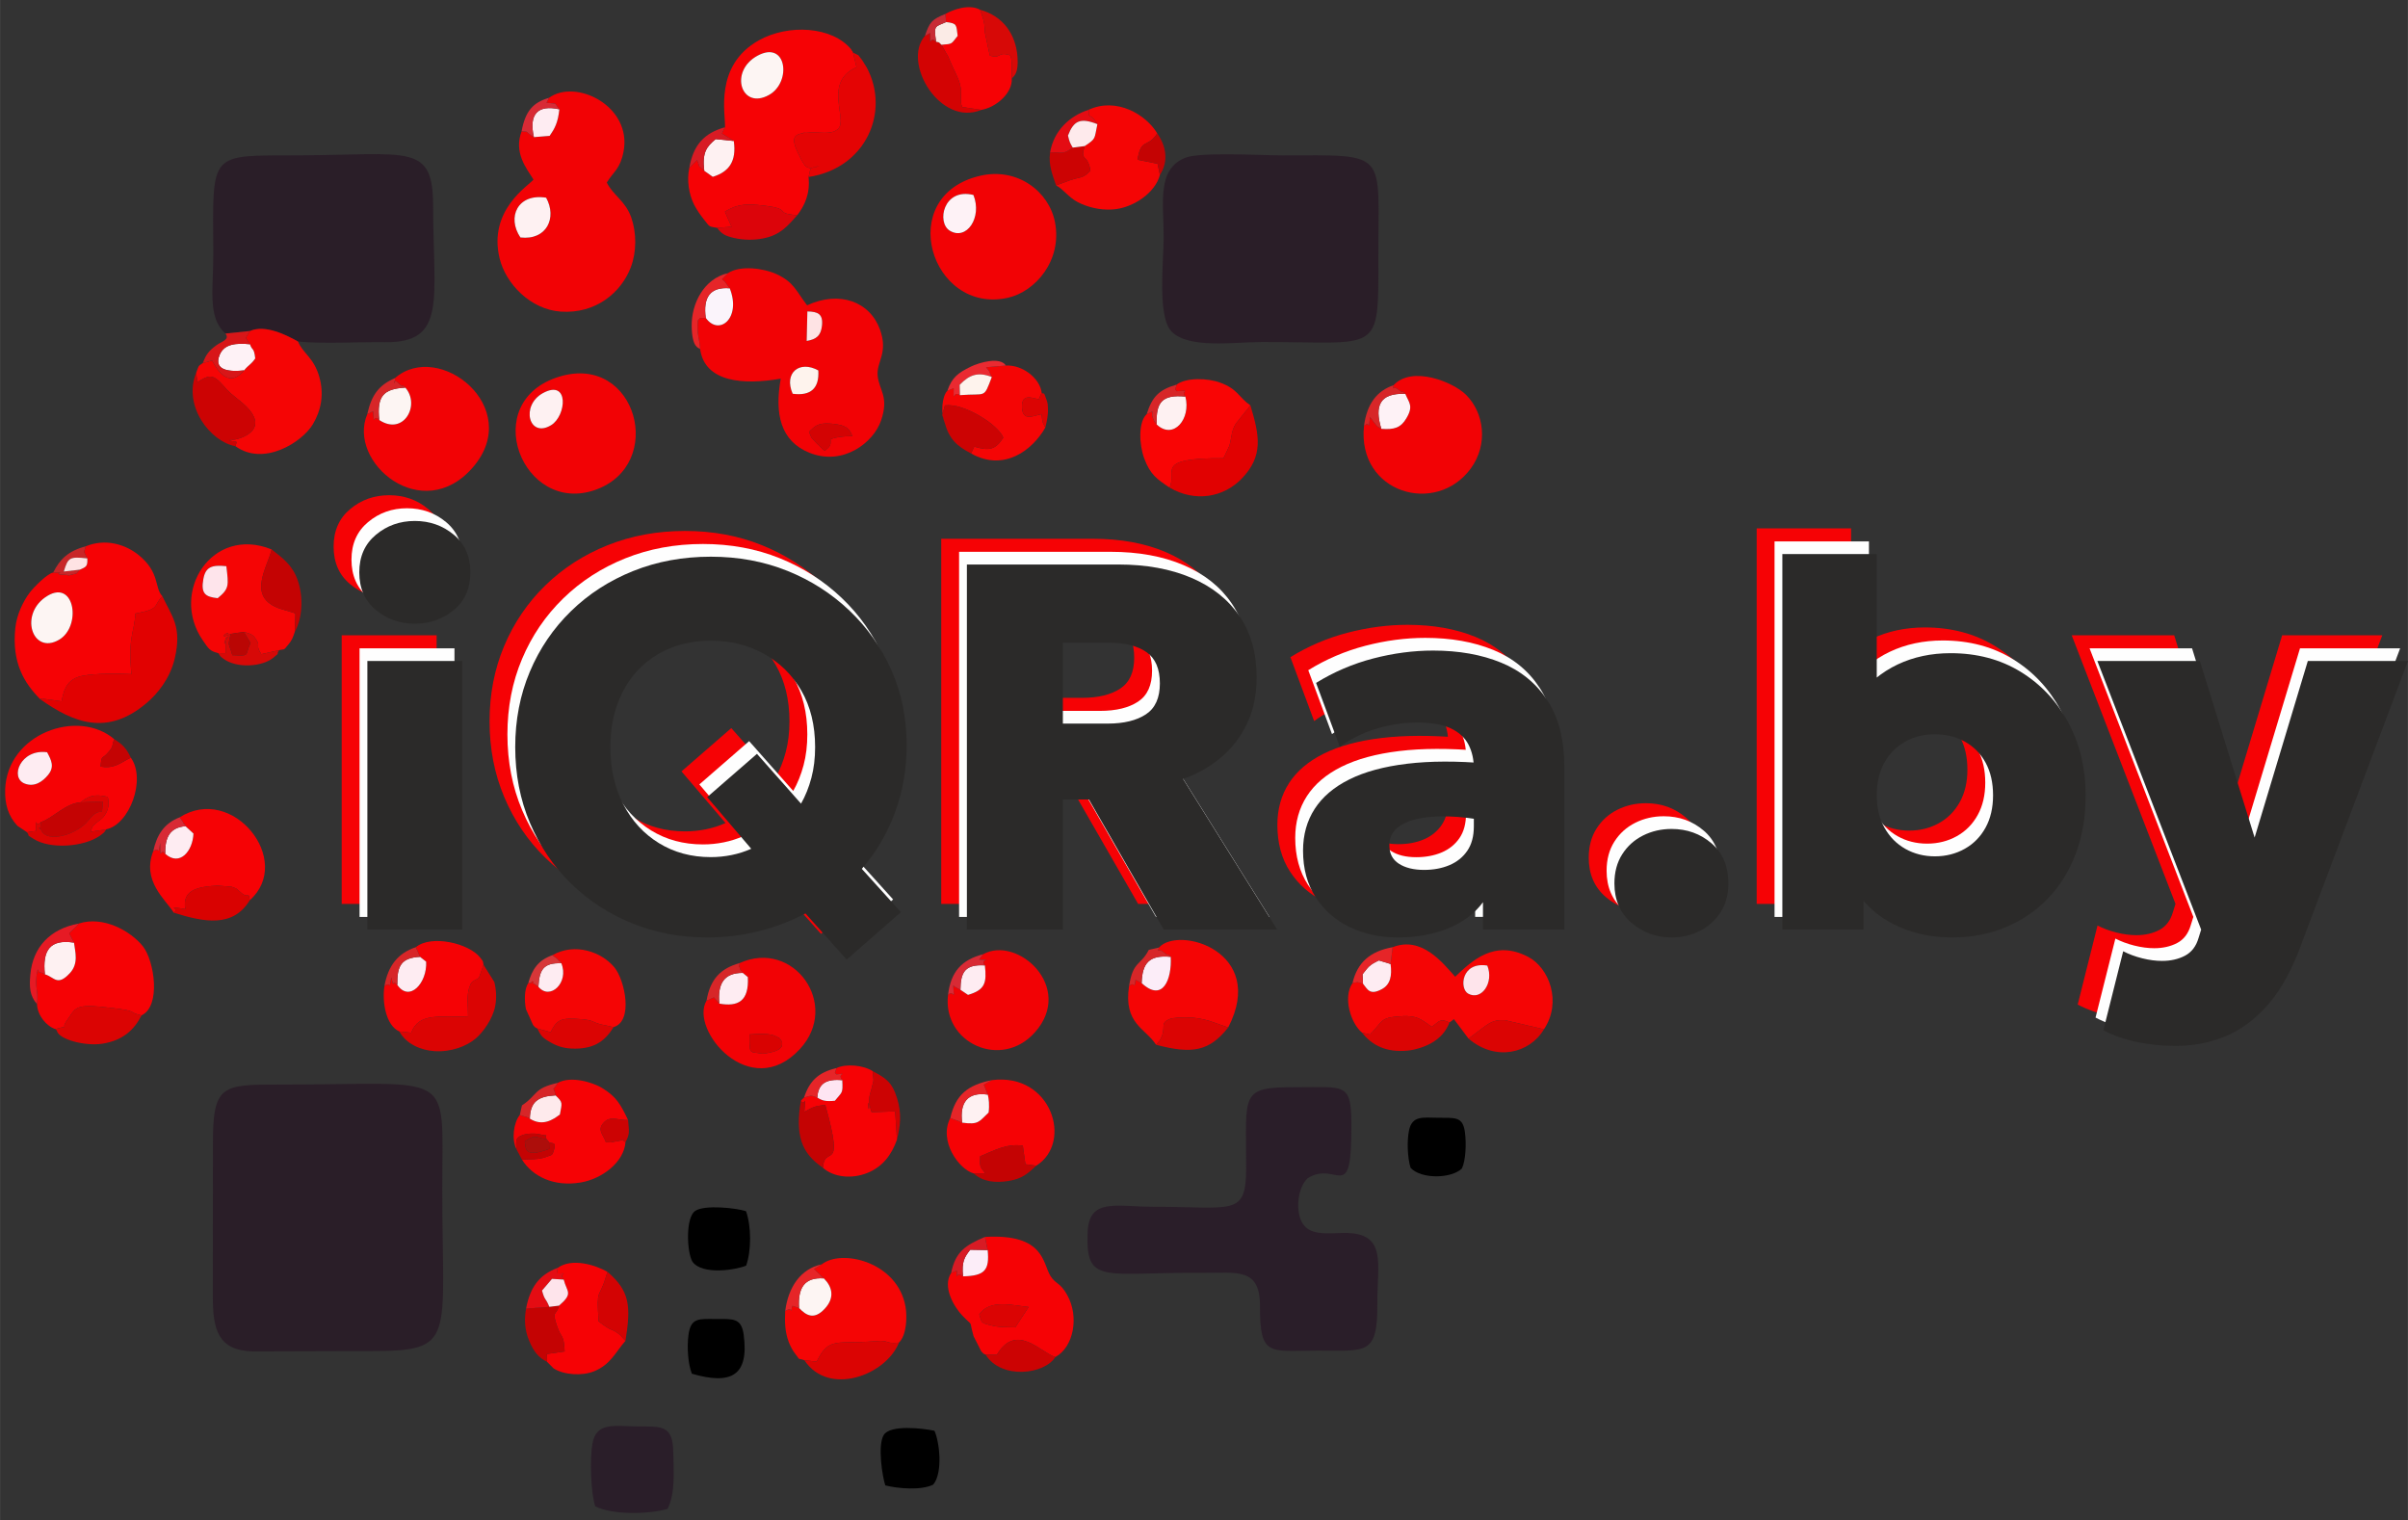 <?xml version="1.0" encoding="UTF-8"?>
<!DOCTYPE svg PUBLIC "-//W3C//DTD SVG 1.0//EN" "http://www.w3.org/TR/2001/REC-SVG-20010904/DTD/svg10.dtd">
<!-- Creator: CorelDRAW 2020 (64-Bit) -->
<svg xmlns="http://www.w3.org/2000/svg" xml:space="preserve" width="30.311mm" height="19.134mm" version="1.0" style="shape-rendering:geometricPrecision; text-rendering:geometricPrecision; image-rendering:optimizeQuality; fill-rule:evenodd; clip-rule:evenodd"
viewBox="0 0 3031060 1913440"
 xmlns:xlink="http://www.w3.org/1999/xlink"
 xmlns:xodm="http://www.corel.com/coreldraw/odm/2003">
 <rect x="0" y="0" width="3031060" height="1913440" fill="#333333" stroke="none"/>
 <defs>
  <style type="text/css">
   <![CDATA[
    .fil8 {fill:black}
    .fil0 {fill:#2A1E28}
    .fil1 {fill:#2A1E29}
    .fil39 {fill:#AD0E0B}
    .fil34 {fill:#BA0604}
    .fil14 {fill:#C40303}
    .fil37 {fill:#C82628}
    .fil40 {fill:#C82B34}
    .fil10 {fill:#CC0303}
    .fil11 {fill:#D30303}
    .fil17 {fill:#D70907}
    .fil31 {fill:#D72628}
    .fil38 {fill:#D73638}
    .fil24 {fill:#D81618}
    .fil30 {fill:#D81B24}
    .fil35 {fill:#D82A35}
    .fil13 {fill:#D90201}
    .fil9 {fill:#DB0403}
    .fil12 {fill:#DC040A}
    .fil5 {fill:#E10101}
    .fil7 {fill:#E40404}
    .fil28 {fill:#E40C13}
    .fil21 {fill:#E61A24}
    .fil23 {fill:#E62528}
    .fil29 {fill:#EA2A31}
    .fil2 {fill:#F20205}
    .fil4 {fill:#F50505}
    .fil3 {fill:#F60205}
    .fil6 {fill:#F90505}
    .fil33 {fill:#FBEBE6}
    .fil20 {fill:#FBF4FB}
    .fil22 {fill:#FCEDF8}
    .fil15 {fill:#FDF5F3}
    .fil36 {fill:#FEE3E4}
    .fil25 {fill:#FEE4EB}
    .fil32 {fill:#FEE5F2}
    .fil26 {fill:#FEEAEC}
    .fil19 {fill:#FEECF2}
    .fil16 {fill:#FEF1F2}
    .fil18 {fill:#FEF2F6}
    .fil27 {fill:#FEF3ED}
    .fil42 {fill:#FEFEFE;fill-rule:nonzero}
    .fil43 {fill:#2B2A29;fill-rule:nonzero}
    .fil41 {fill:#F60205;fill-rule:nonzero}
   ]]>
  </style>
 </defs>
 <g id="Слой_x0020_1">
  <path class="fil0" d="M267960 1440480l-130 191940c130,40920 6370,67490 50250,68630l147840 -460c109350,90 90640,-12950 90740,-204740 70,-152420 17590,-130420 -205170,-130660 -72610,-150 -83690,560 -83530,75290z"/>
  <path class="fil0" d="M283740 419850l30820 -3210c19530,-8670 46620,5530 60580,13280 32660,3110 75130,340 109270,790 78320,1030 60960,-53160 60740,-171470 -150,-79130 -29420,-64450 -167820,-63700 -115090,620 -109640,-7030 -108880,122790 270,45090 -7760,81240 15290,101520z"/>
  <path class="fil0" d="M1491570 198720c-36070,14800 -26570,58060 -26830,101150 -180,29820 -8020,98710 9820,117270 21350,22210 78370,13440 113510,13370 148850,-300 147240,17210 146940,-104800 -340,-137310 14720,-130340 -121100,-130130 -26690,40 -103260,-4680 -122340,3140z"/>
  <path class="fil1" d="M1451490 1519020c-46890,-120 -80610,-11480 -82420,31930 -2820,67240 19900,50240 145170,51190 42090,390 71770,-7210 71730,41360 -50,64460 10840,56780 72230,56550 61640,-240 76090,7050 75560,-60240 -390,-48520 13110,-88610 -42120,-87850 -22110,310 -44210,3760 -53250,-14230 -7660,-15230 -4860,-42770 7460,-54580 37680,-23800 55650,37030 55250,-68510 -200,-52410 -8690,-46020 -68730,-46160 -72330,-180 -63690,6930 -63780,101660 -50,61840 -16490,48660 -117100,48880z"/>
  <path class="fil2" d="M655040 298890c-17240,-25480 -3490,-55840 32380,-50040 13940,25340 710,53830 -32380,50040zm36030 -175780l-3230 6180c15000,1940 8540,-1260 16210,8310 -1750,16970 -5880,24260 -12190,33400l-19840 1620c-13670,-8670 -4590,-6360 -15530,-7260 -10060,26910 6160,46530 15020,60680 -5850,7570 -57300,38110 -42700,99040 7690,32090 39000,64570 77080,67150 44310,3000 76130,-24240 88130,-55840 7320,-19310 7320,-43050 610,-62460 -7290,-21090 -23290,-28380 -30850,-44190 8620,-14030 16840,-16940 21070,-38890 11030,-57150 -59910,-92340 -93780,-67740z"/>
  <path class="fil2" d="M1018250 543490c8380,-7810 11530,-11310 27200,-10280 21580,1420 24120,7780 27420,15680 -11780,180 -19890,1120 -27420,4030 280,8100 30,8410 -7380,14590 -860,-610 -2110,-2660 -2490,-1960l-8080 -8010c-8830,-10240 -4230,-2620 -9250,-14050zm-20500 -47850c-11470,-26330 8560,-42500 32280,-29350 1370,22130 -9140,32430 -32280,29350zm18510 -103640c13160,270 20010,3040 18360,18140 -1390,12700 -7380,16950 -19230,19040l870 -37180zm-100020 -48140l-7500 7570c610,500 1490,1190 1810,1530 370,370 1500,1380 1900,1810l6080 8100c15000,37880 -13780,60580 -30200,37190 -10220,1220 -4440,-2020 -9870,3170 -1660,18600 1850,21130 2770,36100 5870,41890 54270,45480 101500,37310 -8010,44700 -50,78760 36200,93300 42330,16960 80600,-12770 90100,-40650 10380,-30430 -2590,-37860 -4320,-56590 -1610,-17430 13660,-28190 2960,-57860 -12640,-35010 -50700,-49440 -91750,-30550 -13960,-18020 -16360,-28870 -38200,-39100 -16130,-7550 -46040,-11660 -61480,-1330z"/>
  <path class="fil3" d="M953310 70210c37080,-20360 43430,33130 14790,49230 -34960,19660 -50940,-29370 -14790,-49230zm-40760 89970l-3870 7880 14940 9390c3680,25730 -6000,38790 -26440,45110l-10720 -7610c-9770,-9290 -3940,-720 -9020,-13580l-9790 9890c-3430,15690 -460,33530 6060,46400 3160,6230 8090,13280 11670,17760 8480,10590 5940,9400 17200,11360l18240 -1350 -8360 -19010c16000,-9940 28010,-10200 50600,-7430 31360,3860 14580,8740 32900,11030l7460 1020c9290,-12210 16500,-26980 14320,-48260 3240,-11660 -760,-10560 14270,-14240 -14790,5260 -17260,3940 -23820,-8460 -12210,-23080 -11160,-29830 980,-32140 13880,-2640 -8260,470 6630,-850 16360,-1450 30850,3410 39360,-5160 12220,-12290 -19420,-58490 23010,-77280l-4500 -18450c-220,-690 -820,-2460 -980,-1950 -170,510 -860,-1610 -1110,-1910 -24130,-29450 -79470,-32310 -116480,-11540 -56720,31830 -41580,93440 -42550,109380z"/>
  <path class="fil3" d="M59920 749880c34460,-20510 42710,39020 14270,55470 -33910,19610 -51030,-33600 -14270,-55470zm47920 -62190l-2150 7140 4190 8010c510,10300 -1530,10720 -9420,14240 -5580,4880 -450,4030 -11080,6450 -7740,1760 540,350 -7620,20 -20680,-840 6570,-3190 -14820,-2890 -7400,1240 -24340,18350 -29690,25410 -7720,10190 -16240,27080 -18040,44560 -4500,43820 11220,69050 31250,89410 650,-280 1780,-1000 2100,-280 340,770 1760,-200 2270,-170l22700 3240c3090,-18540 9420,-28890 26720,-32240 15920,-3080 43130,-2770 61220,-2040 -4840,-46740 3890,-52790 4890,-76250 31810,-5670 22320,-10170 34010,-21790 -10350,-10700 -2650,-29880 -30040,-51970 -16850,-13580 -42020,-21010 -66490,-10850z"/>
  <path class="fil4" d="M1872160 1215390c8690,21500 -7340,44590 -24080,35350 -11290,-6240 -8720,-40580 24080,-35350zm-121760 -1970c1930,14740 -150,25790 -10980,31640 -15520,8400 -18110,-60 -23760,-6830 -9130,-2590 -4680,-2380 -13180,-790 -12600,18200 -1840,51180 12020,62400l10200 2360c730,-610 1790,-3010 2150,-2330l4070 -4720c10060,-11970 10740,-13860 26640,-15510 26730,-2780 31110,3600 44610,12790 8830,-5580 9430,-11640 22440,-5380l5510 -4220 18370 24490c24310,-17660 27670,-24120 45730,-23260l49240 11570c22870,-34350 6650,-77260 -19800,-91140 -42900,-22530 -71000,5170 -91960,24940 -15730,-17480 -42090,-51550 -78690,-37170l-2610 21160z"/>
  <path class="fil2" d="M1225280 245420c11350,28310 -8550,57720 -29680,45010 -16900,-10170 -8310,-54380 29680,-45010zm8630 -24200c-108600,25070 -62320,175030 34580,153640 34710,-7660 68840,-47020 59440,-95310 -7480,-38430 -47170,-69150 -94020,-58330z"/>
  <path class="fil2" d="M497080 475960c580,14210 -4110,-1770 3650,5680 2390,2300 5330,4900 5860,4080 600,-940 2670,1170 3600,2220 19280,21970 -2280,61050 -32800,40770 -8790,-9350 -5910,11550 -7800,-11110l-7320 3730c-25740,60540 69450,140890 133130,66700 64650,-75330 -43080,-160360 -98320,-112070z"/>
  <path class="fil2" d="M683550 494720c33090,-17920 29570,28720 10070,40500 -27970,16910 -38730,-24970 -10070,-40500zm21110 -20830c-103750,30990 -47080,174960 44550,142780 89900,-31560 52160,-171660 -44550,-142780z"/>
  <path class="fil2" d="M1754160 484830c-1530,8540 -1930,320 4510,4520 2330,1520 5920,4760 6520,3890 730,-1060 2620,1530 3740,2540 4550,11050 10630,15090 1420,30640 -7150,12060 -15220,14610 -31620,13360 -8410,-5370 -2980,-1150 -9340,-8330l-4900 -6680c-2590,21900 1340,3250 -7560,11320 -8870,84560 90990,113780 134740,53170 21690,-30050 16640,-69670 -6490,-92490 -16040,-15820 -67560,-37030 -91020,-11940z"/>
  <path class="fil3" d="M1232630 1654570c13510,-20000 43180,-11100 62180,-9440l-16810 25590c-9540,-160 -19330,120 -28310,-1970 -16800,-3920 -13140,-3490 -17060,-14180zm10590 -81070c2460,25290 -3520,32440 -31010,33070 -10220,-8340 -7840,10400 -7640,-7220l-7280 2830c-11610,17550 3830,42860 13460,53150 15760,16860 8020,2860 14710,26570l9590 18900c4840,5060 1330,2060 5460,4220l14210 290c24740,-40960 54610,-3230 73670,2850 22980,-12410 30340,-50720 14900,-78180 -9010,-16030 -14200,-13250 -20840,-23600 -10140,-15800 -7170,-53870 -82660,-49420 270,1200 2280,10710 3430,16540z"/>
  <path class="fil3" d="M59240 946870c5420,10160 9700,18400 1090,28750 -6530,7860 -16590,15540 -29180,10740 -19320,-7370 -5330,-44020 28090,-39490zm-25290 100680l11230 -1590c-50,-22760 -1220,-2080 6230,-11260 13840,-3880 31270,-23790 49750,-24670 13490,-10800 21950,-9570 34450,-7020 1880,8690 1430,16270 -4980,24690 -3100,4070 -6180,5140 -7900,6790 -6830,6580 -5280,2420 -8720,12460l19610 -3060c29220,-5810 50660,-62840 31020,-90220 -12530,6050 -20360,14390 -38040,11240 1210,-15400 1400,-8610 8990,-17260 8860,-10100 4060,-8110 8300,-17130 -45770,-39250 -135000,-7090 -137440,63250 -630,18360 3820,33130 15350,45660l12150 8120z"/>
  <path class="fil4" d="M314560 416640l-5220 8710 5220 7940c3050,8980 5000,3180 6690,17920 -6020,8510 -7980,7510 -14080,15020 -19640,23340 -33890,-730 -40200,-12440l-11730 3230c-6160,4180 -4650,2440 -8400,12290l1650 11690c12270,-7640 18380,-11420 30290,1930 12760,14310 10610,11110 25180,23280 44770,37410 -11290,49320 -12480,47190 -470,-830 -1900,460 -2720,960 9970,3080 10210,-1000 7520,7270 35410,25690 83630,-4610 97470,-27580 10070,-16730 14510,-37070 8200,-59450 -7040,-24950 -20860,-29740 -26810,-44680 -13960,-7750 -41050,-21950 -60580,-13280z"/>
  <path class="fil3" d="M93080 1186520c1380,11430 6220,26120 -5170,38380 -15910,17120 -19300,5080 -31470,1470 -7810,-4830 -5890,1010 -9080,-6240 -4990,23470 1580,25320 -850,43700 540,14640 12280,28100 23170,31510 21130,-6160 4880,2360 14670,-11150 11740,-16200 8860,-20970 54420,-15670 38380,4460 19890,5250 39340,9560 24900,-11600 16110,-68730 1800,-86820 -15150,-19150 -50020,-38920 -80830,-28750 -780,970 -1710,2220 -2350,2930l-9720 9370 6070 11710z"/>
  <path class="fil2" d="M947410 1324540c-1700,-3140 -4570,4090 -3930,-22490 11200,-410 25110,-2120 34270,2890 7670,4200 1650,860 6690,6340 -850,2090 5720,11670 -24640,15060l-12390 -1800zm-16410 -112280c-1370,9230 -1140,1070 510,7280 140,520 1350,3120 1480,2540 150,-640 1300,1690 1940,2540l6380 5270c1640,30700 -12590,37480 -35870,33390l-6820 -7860 -9300 4170c-21740,36370 54870,128520 117460,60990 51650,-55730 -7900,-139090 -75780,-108320z"/>
  <path class="fil4" d="M1034360 1591470l-9740 5920 8210 7670c550,530 1790,2760 2200,2130 380,-580 1330,1330 2000,1980 10370,10360 14250,23960 1140,38130 -12790,13820 -22690,9510 -32390,-900l-8320 -2720c-4030,14110 2070,-620 -9100,6540 -750,14870 -200,26300 4340,38690 1540,4210 4930,10920 7750,14460 8280,10360 1600,5230 12020,8740l15450 1840c16000,-32080 24810,-21470 75640,-25870 16570,-1440 9900,3750 27980,1890 9740,-9360 10470,-32620 8270,-45220 -9800,-56100 -80010,-73240 -105450,-53280z"/>
  <path class="fil3" d="M226130 1028770c750,980 3270,4680 3790,5440 470,700 1450,3460 1800,2870 360,-600 1140,1950 1750,2910l9990 9210c-800,22150 -17350,41850 -35500,25490 -6890,-9000 -5840,12880 -6380,-13930 -2600,18340 -200,4420 -8710,10570 -14640,37570 15320,60690 25860,77540 8450,-6210 -12740,-8810 14530,-4600 -4610,-24670 16780,-28300 40740,-29490l17370 1380c940,220 2220,800 2950,1010 730,200 1960,640 2860,1120l8290 7070c7760,5120 7220,-3440 8890,7800 55800,-49590 -21290,-146780 -88230,-104390z"/>
  <path class="fil4" d="M273970 752970c-15390,-1640 -21390,-5510 -18050,-24090 2770,-15450 10780,-18050 28970,-16200 2820,24410 3880,28190 -10920,40290zm580 69090l9670 90c290,-2290 10,-12610 80,-12950 5020,-23450 -8270,16770 1930,-6140 6960,-15650 -16580,4990 4190,-5180l16490 -2530c7990,2680 10940,2300 15520,9660 6040,9690 -1700,5900 6500,18440l22250 -5000c8270,-2320 4420,1740 12450,-8050 3750,-4560 5170,-8190 7390,-15070l770 -22980c-980,-620 -2350,-1020 -3220,-1310l-9850 -3000c-51550,-12960 -22130,-52790 -16860,-76470 -74870,-30350 -128620,53520 -86680,114370 7350,10670 8680,13530 19370,16120z"/>
  <path class="fil2" d="M1237380 1201160l-4980 6770c22360,890 -590,-2460 7300,7230 2490,21820 390,30850 -21240,37130l-9540 -6440c-1940,-1230 -7650,-3730 -9080,-5440 1560,22770 1310,4160 -6490,11800 -7490,60310 67010,95140 109530,47010 49980,-56560 -22060,-122100 -65500,-98060z"/>
  <path class="fil3" d="M702140 1363010c-8420,13770 -5540,1210 -2900,15780 9600,9100 8190,9130 5510,24030 -8570,6560 -21820,15440 -37850,5280 -1000,-580 -2350,-1430 -3030,-1740l-9620 -2810c-7700,9210 -10770,30780 -3990,43360 -1560,-12910 -900,-16140 11080,-19260 3030,-790 11850,-1090 14960,-440 20330,4240 6390,-1120 11900,6970l2900 3550c3230,2510 10290,-2050 5560,11790 -1910,5590 -2780,4070 -7730,6210 -9730,4190 -21440,3340 -31990,3830 13110,20960 39790,34730 74370,28780 25990,-4470 53970,-24930 56010,-50650 -7340,-5200 760,-2800 -10270,-1350 -7520,990 -3050,2130 -14360,1430 -3800,-10520 -12300,-16140 -1150,-26260 7490,-6800 17870,-1140 29030,-1740 -9680,-19940 -14410,-28980 -32400,-40100 -11720,-7250 -39520,-15820 -56030,-6660z"/>
  <path class="fil5" d="M50460 880040c42890,30370 84520,46350 133510,5340 14380,-12040 29970,-31390 35850,-56160 9640,-40620 -3700,-53360 -15450,-78710 -11690,11620 -2200,16120 -34010,21790 -1000,23460 -9730,29510 -4890,76250 -18090,-730 -45300,-1040 -61220,2040 -17300,3350 -23630,13700 -26720,32240l-22700 -3240c-510,-30 -1930,940 -2270,170 -320,-720 -1450,0 -2100,280z"/>
  <path class="fil1" d="M749290 1896080c20420,10580 66210,10460 91030,3160 9660,-19530 7680,-44230 7160,-71440 -660,-34150 -14220,-32180 -45560,-32310 -27210,-110 -51280,-6370 -56210,21570 -3510,19950 -2000,63440 3580,79020z"/>
  <path class="fil4" d="M1458860 1192680c-2580,9520 -2580,100 4310,4880 2440,1700 6050,5010 6650,4170 770,-1070 2680,1620 3800,2690 1600,27860 -9770,57890 -36580,33020l-7690 -4160c-2120,14580 40,890 -8160,7850 -7190,47600 20630,53080 34010,73940l4450 -5000c10510,-18340 -2140,-21730 14250,-27980 2440,-930 15100,-1530 18100,-1510 12550,70 20730,1720 30320,4430l23670 8300c49330,-95440 -62110,-128440 -87130,-100630z"/>
  <path class="fil4" d="M1370270 138200l220 6770c1520,2290 3770,-190 10850,11310 -4120,18940 -1190,17820 -16010,27610 -6400,20320 3710,8170 7260,31080 -10360,10190 -11440,7310 -24300,11480 -870,290 -1890,610 -2730,900l-16220 6060c8690,4190 15630,14990 27300,21030 11990,6190 27170,10160 43250,9250 26430,-1490 54360,-21080 60140,-43510l-2960 -14060 -25260 -5080c4720,-28390 12660,-13910 24850,-33170 -14140,-23680 -51270,-45920 -86390,-29670z"/>
  <path class="fil6" d="M1481000 484140c-1930,8910 -3000,3310 20,8260 20450,-1200 4030,-870 11060,6780 7360,28100 -15010,54960 -36110,35140 -2650,-3570 -2650,-2600 -5130,-9120 -1010,-2630 -390,-4190 -330,-7240l-7150 3370c-10860,10130 -9350,38660 -3120,55560 7660,20730 16170,26240 31930,36840 10090,-19990 -20810,-37450 67910,-36910l7540 -16040c290,-1020 460,-2000 710,-3030 2010,-8150 1830,-15730 7280,-24540l18340 -22920c-15310,-10630 -15600,-20460 -38200,-28710 -15900,-5800 -42570,-6560 -54750,2560z"/>
  <path class="fil3" d="M1243360 1377830c1300,4860 2280,13000 1050,22560 -12350,11690 -12440,15540 -33310,12750 -1060,-410 -2380,-1090 -3100,-1410l-11820 -4490c-14980,28960 10820,64640 29410,69790l14480 -200c-6770,-8670 -6750,-7670 -6300,-21360 15910,-6470 33330,-16610 53690,-13320l3260 23300 13690 1840c46700,-29280 19080,-117360 -55960,-107680l-10060 5670 4970 12550z"/>
  <path class="fil3" d="M1052810 1344490c-2170,8450 -2820,3470 -280,7800 17640,-1060 -190,-2150 7670,7380 960,17580 -280,14430 -9290,25890 -11440,1070 -16120,-20 -22150,-4070 -9180,-2640 -5230,-3070 -16640,-90l-4070 4030c5400,9420 6320,-13190 4380,14150 9600,-5410 12500,-7480 26380,-8680 24890,88860 -670,48360 -3050,78920 13450,12200 36570,14620 56510,6400 17970,-7410 29640,-21510 36790,-41780l-2310 -35500 -29600 920c-480,-1180 -980,-2530 -1210,-3610 -5330,-24930 -1790,18610 -1880,-11090 -20,-6610 1420,-8400 2700,-13960 3310,-14320 3160,-6110 1730,-22900 -11220,-7390 -33390,-9820 -45680,-3810z"/>
  <path class="fil4" d="M695300 1202330c840,580 4950,3740 6680,5250 520,460 1860,3080 2260,2350 420,-760 1520,1710 2280,2550 10180,24390 -14520,47340 -28810,29520l-5040 -3590c-12230,-5750 9400,-2120 -7730,-970 -5040,7430 -5010,21730 -3020,32640l9090 20220c3960,4410 2480,2570 5310,4290l16760 4650c8130,-16200 13050,-18490 38800,-16380 14360,1180 13790,3440 21710,5780 7790,2310 320,190 8340,1960l10390 2240c25150,-7310 14270,-58880 1170,-74980 -15880,-19520 -49660,-31830 -78190,-15530z"/>
  <path class="fil3" d="M523390 1192260l5260 12140 7720 6050c1490,27100 -21260,51500 -36300,29210 -9250,-9420 -2060,10190 -7530,-9370 -3740,19510 620,3860 -8670,10840 -3130,20210 1880,49800 18860,57260l14850 1550c10070,-26700 38050,-18670 71530,-20660 180,-11730 -1930,-26130 1450,-35920 2920,-8450 3010,-6950 12240,-12450l5800 -16460c-1240,-5480 500,-2950 -3960,-8810 -13990,-18370 -61880,-29510 -81250,-13380z"/>
  <path class="fil3" d="M702140 1595830l-1350 7080c17930,0 1340,-1560 8730,7740 4000,15830 12530,16990 -5850,32810 -3640,13430 -9450,5520 -2380,26170 5470,15970 8230,8560 9420,31450l-22360 3250 260 9850 8270 8310c13020,8280 36100,9660 50920,3570 20990,-8600 26730,-23880 39460,-38280l-7280 -7830c-11260,-9020 -8430,-2480 -26480,-16710 -3000,-43690 550,-27460 8660,-54470l1600 -5090c180,-560 460,-1900 970,-2720 -15080,-8670 -44780,-18010 -62590,-5130z"/>
  <path class="fil4" d="M1248450 474560c-10720,28040 -6480,20090 -40160,22850 -9200,-6860 -7790,12770 -7880,-8770l-7880 3160c-6850,6820 -8460,27810 -3740,39310 -3760,-13660 -3130,-5800 580,-20790 23210,-3360 67000,23790 73500,40560 -9620,14800 -16960,17090 -36540,11380l-3990 8530c41570,23500 77550,-4490 93440,-32590l-3030 -5930c-830,-3260 -1480,-7510 -1720,-10870 -9730,1620 -23330,9280 -24520,-7350 -1320,-18510 10470,-13890 21050,-11480l3640 -8370c-2220,-17640 -23660,-35210 -45040,-34070l-25090 2160c5850,6410 2520,3320 7380,12270z"/>
  <path class="fil7" d="M1017740 222780c72480,-10920 102990,-82430 73160,-137980 -40,-80 -5680,-9090 -5700,-9110 -7770,-9280 -680,-3780 -11530,-9490l4500 18450c-42430,18790 -10790,64990 -23010,77280 -8510,8570 -23000,3710 -39360,5160 -14890,1320 7250,-1790 -6630,850 -12140,2310 -13190,9060 -980,32140 6560,12400 9030,13720 23820,8460 -15030,3680 -11030,2580 -14270,14240z"/>
  <path class="fil3" d="M1189900 17590l1050 10180c13700,1710 12740,3020 14500,17400 -8530,10330 -5570,10090 -20480,11180l8540 14880c2860,7280 5610,12800 9020,20180 3200,6960 6290,13010 7060,22010 540,6190 -1530,16010 1730,21290l23880 3630c19010,-3260 39530,-21460 38350,-39520 -530,-9390 1470,-21060 -1890,-29200 -16220,-5430 -11380,5130 -25770,240l-6040 -28420c-670,-8290 -250,-9140 -2000,-16600l-4120 -12550c-13920,-7660 -34150,-170 -43830,5300z"/>
  <path class="fil5" d="M1472170 613730c32690,19160 68220,11880 90420,-10830 28360,-29030 22620,-55160 11360,-92610l-18340 22920c-5450,8810 -5270,16390 -7280,24540 -250,1030 -420,2010 -710,3030l-7540 16040c-88720,-540 -57820,16920 -67910,36910z"/>
  <path class="fil8" d="M871530 1588060c12530,17580 55750,10150 67670,5010 6660,-18890 6600,-49570 -170,-68500 -11330,-3840 -52410,-8620 -64200,-200 -11880,8480 -10490,51090 -3300,63690z"/>
  <path class="fil9" d="M502730 1298390c8300,15350 26540,23660 44370,24720 21100,1250 40100,-6210 51480,-15740 9270,-7750 21950,-25120 24810,-41460 1780,-10150 1290,-19950 -1230,-29940l-13560 -21520 -5800 16460c-9230,5500 -9320,4000 -12240,12450 -3380,9790 -1270,24190 -1450,35920 -33480,1990 -61460,-6040 -71530,20660l-14850 -1550z"/>
  <path class="fil8" d="M1114380 1869710c15630,3960 44910,6630 60270,-940 12620,-15280 7780,-54450 1560,-67830 -14750,-3140 -55650,-7950 -63810,5330 -8100,13190 -1590,53240 1980,63440z"/>
  <path class="fil8" d="M1775580 1470010c13650,14550 51570,13600 64600,780 4890,-10230 5690,-31330 3830,-45480 -2660,-20210 -12220,-18140 -34430,-18370 -18170,-190 -32020,-2870 -35930,15730 -2970,14070 -1860,35210 1930,47340z"/>
  <path class="fil8" d="M870910 1729160c49600,14380 71990,2430 65200,-49060 -2850,-21630 -14050,-19800 -34620,-19820 -21100,-10 -31840,-2290 -34860,19750 -2190,16020 -520,37530 4280,49130z"/>
  <path class="fil10" d="M296280 561630c2690,-8270 2450,-4190 -7520,-7270 820,-500 2250,-1790 2720,-960 1190,2130 57250,-9780 12480,-47190 -14570,-12170 -12420,-8970 -25180,-23280 -11910,-13350 -18020,-9570 -30290,-1930l-1650 -11690c-16930,42300 18260,86740 49440,92320z"/>
  <path class="fil9" d="M1012470 1712110c30460,46230 102850,18880 119070,-22140 -18080,1860 -11410,-3330 -27980,-1890 -50830,4400 -59640,-6210 -75640,25870l-15450 -1840z"/>
  <path class="fil9" d="M69680 1295340c600,860 1610,1040 1970,2460 2760,10670 35640,19350 57270,15930 26190,-4140 40210,-17880 49190,-35650 -19450,-4310 -960,-5100 -39340,-9560 -45560,-5300 -42680,-530 -54420,15670 -9790,13510 6460,4990 -14670,11150z"/>
  <path class="fil11" d="M1235200 138340l-23880 -3630c-3260,-5280 -1190,-15100 -1730,-21290 -770,-9000 -3860,-15050 -7060,-22010 -3410,-7380 -6160,-12900 -9020,-20180l-8540 -14880c-3680,-3440 -1500,-2710 -6680,-3810 -8650,-9300 -7320,11540 -7430,-11100l-6610 3710c-29260,33570 19070,114640 70950,93190z"/>
  <path class="fil9" d="M1714500 1299840c12100,15570 30240,25410 57920,22530 9970,-1030 22510,-5210 30620,-10180 10410,-6390 16880,-13740 21570,-25140 -13010,-6260 -13610,-200 -22440,5380 -13500,-9190 -17880,-15570 -44610,-12790 -15900,1650 -16580,3540 -26640,15510l-4070 4720c-360,-680 -1420,1720 -2150,2330l-10200 -2360z"/>
  <path class="fil12" d="M902580 286780c5820,7660 9940,10120 21660,12810 11770,2690 24260,2860 36090,560 22030,-4250 30820,-15560 43090,-29110l-7460 -1020c-18320,-2290 -1540,-7170 -32900,-11030 -22590,-2770 -34600,-2510 -50600,7430l8360 19010 -18240 1350z"/>
  <path class="fil13" d="M218730 1148870c38040,11920 74450,19160 95630,-15710 -1670,-11240 -1130,-2680 -8890,-7800l-8290 -7070c-900,-480 -2130,-920 -2860,-1120 -730,-210 -2010,-790 -2950,-1010l-17370 -1380c-23960,1190 -45350,4820 -40740,29490 -27270,-4210 -6080,-1610 -14530,4600z"/>
  <path class="fil10" d="M1188790 531110c6010,21950 15680,30320 33550,39680l3990 -8530c19580,5710 26920,3420 36540,-11380 -6500,-16770 -50290,-43920 -73500,-40560 -3710,14990 -4340,7130 -580,20790z"/>
  <path class="fil14" d="M371020 795330c9630,-17160 11060,-43610 3760,-64700 -6790,-19630 -19000,-28010 -32920,-39060 -5270,23680 -34690,63510 16860,76470l9850 3000c870,290 2240,690 3220,1310l-770 22980z"/>
  <path class="fil9" d="M1455200 1315070c45500,12050 67070,8300 90790,-21760l-23670 -8300c-9590,-2710 -17770,-4360 -30320,-4430 -3000,-20 -15660,580 -18100,1510 -16390,6250 -3740,9640 -14250,27980l-4450 5000z"/>
  <path class="fil15" d="M59920 749880c-36760,21870 -19640,75080 14270,55470 28440,-16450 20190,-75980 -14270,-55470z"/>
  <path class="fil14" d="M1035760 1469820c2380,-30560 27940,9940 3050,-78920 -13880,1200 -16780,3270 -26380,8680 1940,-27340 1020,-4730 -4380,-14150 -7090,43020 120,65750 27710,84390z"/>
  <path class="fil9" d="M1848490 1307320c33780,28950 76640,18990 94970,-11690l-49240 -11570c-18060,-860 -21420,5600 -45730,23260z"/>
  <path class="fil14" d="M688610 1714180l-260 -9850 22360 -3250c-1190,-22890 -3950,-15480 -9420,-31450 -7070,-20650 -1260,-12740 2380,-26170l-12220 1480 -29300 2230c-2480,14110 -1660,26940 3680,39950 6050,14730 12120,21760 22780,27060z"/>
  <path class="fil9" d="M676320 1294590c4660,9350 5950,11480 17350,17890 9530,5360 18620,7580 30650,7480 25490,-210 38080,-11030 48000,-27120l-10390 -2240c-8020,-1770 -550,350 -8340,-1960 -7920,-2340 -7350,-4600 -21710,-5780 -25750,-2110 -30670,180 -38800,16380l-16760 -4650z"/>
  <path class="fil15" d="M953310 70210c-36150,19860 -20170,68890 14790,49230 28640,-16100 22290,-69590 -14790,-49230z"/>
  <path class="fil14" d="M1225590 1477030c11970,10800 27630,12030 43620,9540 18340,-2850 25250,-10260 35200,-19280l-13690 -1840 -3260 -23300c-20360,-3290 -37780,6850 -53690,13320 -450,13690 -470,12690 6300,21360l-14480 200z"/>
  <path class="fil10" d="M1240510 1705020c19860,31970 74380,24950 87880,3140 -19060,-6080 -48930,-43810 -73670,-2850l-14210 -290z"/>
  <path class="fil11" d="M787260 1687780c7210,-44310 5280,-62790 -22530,-86820 -510,820 -790,2160 -970,2720l-1600 5090c-8110,27010 -11660,10780 -8660,54470 18050,14230 15220,7690 26480,16710l7280 7830z"/>
  <path class="fil14" d="M51410 1034700c-880,19980 -4310,-1010 390,10140 7180,17060 44930,5900 58910,-11630 18250,-22870 17320,1080 18680,-24330l-28230 1150c-18480,880 -35910,20790 -49750,24670z"/>
  <path class="fil16" d="M655040 298890c33090,3790 46320,-24700 32380,-50040 -35870,-5800 -49620,24560 -32380,50040z"/>
  <path class="fil9" d="M101160 1010030l28230 -1150c-1360,25410 -430,1460 -18680,24330 -13980,17530 -51730,28690 -58910,11630 -4700,-11150 -1270,9840 -390,-10140 -7450,9180 -6280,-11500 -6230,11260l-11230 1590c4760,6830 -2710,1320 8160,8310 21050,13540 63470,10140 83410,-3770 700,-490 1580,-1150 2220,-1680 5080,-4140 2170,-1370 5880,-6520l-19610 3060c3440,-10040 1890,-5880 8720,-12460 1720,-1650 4800,-2720 7900,-6790 6410,-8420 6860,-16000 4980,-24690 -12500,-2550 -20960,-3780 -34450,7020z"/>
  <path class="fil17" d="M1273550 98820c2350,-3110 8840,-5560 7200,-27260 -2130,-28150 -17600,-51080 -47020,-59270l4120 12550c1750,7460 1330,8310 2000,16600l6040 28420c14390,4890 9550,-5670 25770,-240 3360,8140 1360,19810 1890,29200z"/>
  <path class="fil10" d="M1321780 191910c-2260,16220 3250,28460 7560,41500l16220 -6060c840,-290 1860,-610 2730,-900 12860,-4170 13940,-1290 24300,-11480 -3550,-22910 -13660,-10760 -7260,-31080l-15060 1910c-13760,9850 -12590,5150 -28490,6110z"/>
  <path class="fil18" d="M1225280 245420c-37990,-9370 -46580,34840 -29680,45010 21130,12710 41030,-16700 29680,-45010z"/>
  <path class="fil16" d="M56440 1226370c12170,3610 15560,15650 31470,-1470 11390,-12260 6550,-26950 5170,-38380 -30910,-4720 -39730,10330 -36640,39850z"/>
  <path class="fil15" d="M477390 528710c30520,20280 52080,-18800 32800,-40770 -27690,1500 -36050,10770 -32800,40770z"/>
  <path class="fil16" d="M683550 494720c-28660,15530 -17900,57410 10070,40500 19500,-11780 23020,-58420 -10070,-40500z"/>
  <path class="fil15" d="M1005780 1646400c9700,10410 19600,14720 32390,900 13110,-14170 9230,-27770 -1140,-38130 -24870,-1740 -32850,12440 -31250,37230z"/>
  <path class="fil10" d="M1129060 1434440c4210,-17190 6110,-32690 180,-51870 -6590,-21330 -14970,-25710 -30750,-34270 1430,16790 1580,8580 -1730,22900 -1280,5560 -2720,7350 -2700,13960 90,29700 -3450,-13840 1880,11090 230,1080 730,2430 1210,3610l29600 -920 2310 35500z"/>
  <path class="fil18" d="M1738730 539780c16400,1250 24470,-1300 31620,-13360 9210,-15550 3130,-19590 -1420,-30640 -32340,-1290 -38980,15090 -30200,44000z"/>
  <path class="fil16" d="M886460 214950l10720 7610c20440,-6320 30120,-19380 26440,-45110l-22810 -2300c-11470,9480 -17150,16830 -14350,39800z"/>
  <path class="fil9" d="M1232630 1654570c3920,10690 260,10260 17060,14180 8980,2090 18770,1810 28310,1970l16810 -25590c-19000,-1660 -48670,-10560 -62180,9440z"/>
  <path class="fil19" d="M59240 946870c-33420,-4530 -47410,32120 -28090,39490 12590,4800 22650,-2880 29180,-10740 8610,-10350 4330,-18590 -1090,-28750z"/>
  <path class="fil20" d="M888330 400060c16420,23390 45200,690 30200,-37190 -25530,-2100 -33530,12380 -30200,37190z"/>
  <path class="fil21" d="M46510 1263830c2430,-18380 -4140,-20230 850,-43700 3190,7250 1270,1410 9080,6240 -3090,-29520 5730,-44570 36640,-39850l-6070 -11710 9720 -9370c640,-710 1570,-1960 2350,-2930 -36180,6630 -57730,29750 -60920,64080 -1470,15740 -870,26720 8350,37240z"/>
  <path class="fil16" d="M1455970 534320c21100,19820 43470,-7040 36110,-35140 -29160,-2680 -37160,6690 -36110,35140z"/>
  <path class="fil18" d="M307170 466230c6100,-7510 8060,-6510 14080,-15020 -1690,-14740 -3640,-8940 -6690,-17920 -16870,-1570 -32180,-700 -38020,13160 -8760,20770 13980,21610 30630,19780z"/>
  <path class="fil22" d="M1437040 1237440c26810,24870 38180,-5160 36580,-33020 -26630,-2630 -35890,7440 -36580,33020z"/>
  <path class="fil19" d="M500070 1239660c15040,22290 37790,-2110 36300,-29210l-7720 -6050c-23500,1210 -29000,11090 -28580,35260z"/>
  <path class="fil17" d="M274550 822060c3260,4120 1290,2950 5770,6480 17290,13620 50690,10530 63810,-750 11040,-9500 1720,-450 7050,-9340l-22250 5000c-8200,-12540 -460,-8750 -6500,-18440 -4580,-7360 -7530,-6980 -15520,-9660l8360 13920c-7720,16660 610,16330 -22890,15430 -4080,-15660 -6280,-9740 -1960,-26820 -20770,10170 2770,-10470 -4190,5180 -10200,22910 3090,-17310 -1930,6140 -70,340 210,10660 -80,12950l-9670 -90z"/>
  <path class="fil19" d="M905440 1263280c23280,4090 37510,-2690 35870,-33390l-6380 -5270c-23760,-60 -31870,13680 -29490,38660z"/>
  <path class="fil23" d="M881230 439330c-920,-14970 -4430,-17500 -2770,-36100 5430,-5190 -350,-1950 9870,-3170 -3330,-24810 4670,-39290 30200,-37190l-6080 -8100c-400,-430 -1530,-1440 -1900,-1810 -320,-340 -1200,-1030 -1810,-1530l7500 -7570c-30360,6920 -46100,38510 -45600,66820 480,27240 8500,26780 10590,28650z"/>
  <path class="fil24" d="M255240 457020l11730 -3230c6310,11710 20560,35780 40200,12440 -16650,1830 -39390,990 -30630,-19780 5840,-13860 21150,-14730 38020,-13160l-5220 -7940 5220 -8710 -30820 3210c5820,7810 -4570,9690 -11470,14770 -9590,7060 -13050,11730 -17030,22400z"/>
  <path class="fil19" d="M1715660 1238230c5650,6770 8240,15230 23760,6830 10830,-5850 12910,-16900 10980,-31640l-14680 -4490c-12490,5950 -13170,8090 -20620,17460l560 11840z"/>
  <path class="fil19" d="M207960 1074690c18150,16360 34700,-3340 35500,-25490l-9990 -9210c-18890,1540 -25980,12920 -25510,34700z"/>
  <path class="fil25" d="M273970 752970c14800,-12100 13740,-15880 10920,-40290 -18190,-1850 -26200,750 -28970,16200 -3340,18580 2660,22450 18050,24090z"/>
  <path class="fil26" d="M666900 1408100c16030,10160 29280,1280 37850,-5280 2680,-14900 4090,-14930 -5510,-24030 -21970,1100 -31860,8080 -32340,29310z"/>
  <path class="fil16" d="M1211100 1413140c20870,2790 20960,-1060 33310,-12750 1230,-9560 250,-17700 -1050,-22560 -25380,-3660 -35570,9960 -32260,35310z"/>
  <path class="fil11" d="M1045450 533210c-15670,-1030 -18820,2470 -27200,10280 5020,11430 420,3810 9250,14050l8080 8010c380,-700 1630,1350 2490,1960 7410,-6180 7660,-6490 7380,-14590 7530,-2910 15640,-3850 27420,-4030 -3300,-7900 -5840,-14260 -27420,-15680z"/>
  <path class="fil27" d="M997750 495640c23140,3080 33650,-7220 32280,-29350 -23720,-13150 -43750,3020 -32280,29350z"/>
  <path class="fil25" d="M1872160 1215390c-32800,-5230 -35370,29110 -24080,35350 16740,9240 32770,-13850 24080,-35350z"/>
  <path class="fil28" d="M1321780 191910c15900,-960 14730,3740 28490,-6110 -3370,-5960 -3910,-6560 -5970,-15130 7110,-18680 15380,-22950 37040,-14390 -7080,-11500 -9330,-9020 -10850,-11310l-220 -6770c-24010,7770 -43850,26330 -48490,53710z"/>
  <path class="fil19" d="M672020 172620l19840 -1620c6310,-9140 10440,-16430 12190,-33400 -26920,-6060 -38700,5860 -32030,35020z"/>
  <path class="fil14" d="M1460030 220180c10960,-16830 8180,-35900 -3370,-52310 -12190,19260 -20130,4780 -24850,33170l25260 5080 2960 14060z"/>
  <path class="fil26" d="M1350270 185800l15060 -1910c14820,-9790 11890,-8670 16010,-27610 -21660,-8560 -29930,-4290 -37040,14390 2060,8570 2600,9170 5970,15130z"/>
  <path class="fil28" d="M662150 1647170l29300 -2230c-5270,-12750 -5340,-6670 -9230,-20460l12580 -14740 14720 910c-7390,-9300 9200,-7740 -8730,-7740l1350 -7080c-23200,8550 -34820,24110 -39990,51340z"/>
  <path class="fil19" d="M1208920 1245850l9540 6440c21630,-6280 23730,-15310 21240,-37130 -24530,-1450 -30570,7890 -30780,30690z"/>
  <path class="fil10" d="M787320 1437690c5810,-10970 4390,-13140 3250,-27920 -11160,600 -21540,-5060 -29030,1740 -11150,10120 -2650,15740 1150,26260 11310,700 6840,-440 14360,-1430 11030,-1450 2930,-3850 10270,1350z"/>
  <path class="fil22" d="M1212210 1606570c27490,-630 33470,-7780 31010,-33070l-21950 -390c-7280,9350 -10980,15110 -9060,33460z"/>
  <path class="fil29" d="M1192530 491800l7880 -3160c90,21540 -1320,1910 7880,8770l-350 -12970c12410,-13010 23420,-16580 40510,-9880 -4860,-8950 -1530,-5860 -7380,-12270l25090 -2160c-7390,-11520 -33720,-3760 -44170,1360 -16010,7830 -23770,13550 -29460,30310z"/>
  <path class="fil19" d="M677710 1242000c14290,17820 38990,-5130 28810,-29520 -22640,-720 -27660,8170 -28810,29520z"/>
  <path class="fil13" d="M959800 1326340c30360,-3390 23790,-12970 24640,-15060 -5040,-5480 980,-2140 -6690,-6340 -9160,-5010 -23070,-3300 -34270,-2890 -640,26580 2230,19350 3930,22490l12390 1800z"/>
  <path class="fil25" d="M691450 1644940l12220 -1480c18380,-15820 9850,-16980 5850,-32810l-14720 -910 -12580 14740c3890,13790 3960,7710 9230,20460z"/>
  <path class="fil23" d="M988360 1650220c11170,-7160 5070,7570 9100,-6540l8320 2720c-1600,-24790 6380,-38970 31250,-37230 -670,-650 -1620,-2560 -2000,-1980 -410,630 -1650,-1600 -2200,-2130l-8210 -7670 9740 -5920c-26650,5580 -42170,28750 -46000,58750z"/>
  <path class="fil9" d="M1315780 538200c1770,-7270 3730,-15220 3300,-24310 -190,-4270 -140,-5790 -1510,-9900 -4770,-14310 -3200,-5970 -6370,-9790l-3640 8370c-10580,-2410 -22370,-7030 -21050,11480 1190,16630 14790,8970 24520,7350 240,3360 890,7610 1720,10870l3030 5930z"/>
  <path class="fil27" d="M1208290 497410c33680,-2760 29440,5190 40160,-22850 -17090,-6700 -28100,-3130 -40510,9880l350 12970z"/>
  <path class="fil14" d="M650260 1446910l6680 12650c10550,-490 22260,360 31990,-3830 4950,-2140 5820,-620 7730,-6210 4730,-13840 -2330,-9280 -5560,-11790l270 8370c-32550,12220 -29190,-1110 -30820,-9310 13880,-8940 10730,-5790 27650,-2610 -5510,-8090 8430,-2730 -11900,-6970 -3110,-650 -11930,-350 -14960,440 -11980,3120 -12640,6350 -11080,19260z"/>
  <path class="fil30" d="M867650 211260l9790 -9890c5080,12860 -750,4290 9020,13580 -2800,-22970 2880,-30320 14350,-39800l22810 2300 -14940 -9390 3870 -7880c-25970,7260 -39840,21990 -44900,51080z"/>
  <path class="fil31" d="M1716930 536090c8900,-8070 4970,10580 7560,-11320l4900 6680c6360,7180 930,2960 9340,8330 -8780,-28910 -2140,-45290 30200,-44000 -1120,-1010 -3010,-3600 -3740,-2540 -600,870 -4190,-2370 -6520,-3890 -6440,-4200 -6040,4020 -4510,-4520 -20770,7240 -33400,22890 -37230,51260z"/>
  <path class="fil23" d="M1702480 1237440c8500,-1590 4050,-1800 13180,790l-560 -11840c7450,-9370 8130,-11510 20620,-17460l14680 4490 2610 -21160c-28560,5130 -44510,19350 -50530,45180z"/>
  <path class="fil14" d="M164640 953670c-6090,-12470 -10550,-16640 -20750,-23150 -4240,9020 560,7030 -8300,17130 -7590,8650 -7780,1860 -8990,17260 17680,3150 25510,-5190 38040,-11240z"/>
  <path class="fil23" d="M1196180 1407240l11820 4490c720,320 2040,1000 3100,1410 -3310,-25350 6880,-38970 32260,-35310l-4970 -12550 10060 -5670c-30460,6180 -45470,18220 -52270,47630z"/>
  <path class="fil32" d="M1028760 1381490c6030,4050 10710,5140 22150,4070 9010,-11460 10250,-8310 9290,-25890 -20330,-1910 -30270,4250 -31440,21820z"/>
  <path class="fil31" d="M889320 1259590l9300 -4170 6820 7860c-2380,-24980 5730,-38720 29490,-38660 -640,-850 -1790,-3180 -1940,-2540 -130,580 -1340,-2020 -1480,-2540 -1650,-6210 -1880,1950 -510,-7280 -24030,6710 -37040,20180 -41680,47330z"/>
  <path class="fil31" d="M462270 521330l7320 -3730c1890,22660 -990,1760 7800,11110 -3250,-30000 5110,-39270 32800,-40770 -930,-1050 -3000,-3160 -3600,-2220 -530,820 -3470,-1780 -5860,-4080 -7760,-7450 -3070,8530 -3650,-5680 -19990,8670 -29500,20940 -34810,45370z"/>
  <path class="fil33" d="M1178290 52540c5180,1100 3000,370 6680,3810 14910,-1090 11950,-850 20480,-11180 -1760,-14380 -800,-15690 -14500,-17400 -14330,6360 -15660,3780 -12660,24770z"/>
  <path class="fil31" d="M1421190 1241130c8200,-6960 6040,6730 8160,-7850l7690 4160c690,-25580 9950,-35650 36580,-33020 -1120,-1070 -3030,-3760 -3800,-2690 -600,840 -4210,-2470 -6650,-4170 -6890,-4780 -6890,4640 -4310,-4880l-12840 2950c-10530,20470 -19680,13360 -24830,45500z"/>
  <path class="fil30" d="M1197290 1602180l7280 -2830c-200,17620 -2580,-1120 7640,7220 -1920,-18350 1780,-24110 9060,-33460l21950 390c-1150,-5830 -3160,-15340 -3430,-16540 -24660,10460 -37150,18700 -42500,45220z"/>
  <path class="fil23" d="M1012120 1381400c11410,-2980 7460,-2550 16640,90 1170,-17570 11110,-23730 31440,-21820 -7860,-9530 9970,-8440 -7670,-7380 -2540,-4330 -1890,650 280,-7800 -22830,5320 -33900,16230 -40690,36910z"/>
  <path class="fil34" d="M290420 797880c-4320,17080 -2120,11160 1960,26820 23500,900 15170,1230 22890,-15430l-8360 -13920 -16490 2530z"/>
  <path class="fil31" d="M1443360 521330l7150 -3370c-60,3050 -680,4610 330,7240 2480,6520 2480,5550 5130,9120 -1050,-28450 6950,-37820 36110,-35140 -7030,-7650 9390,-7980 -11060,-6780 -3020,-4950 -1950,650 -20,-8260 -22310,6490 -30760,15310 -37640,37190z"/>
  <path class="fil31" d="M483870 1241130c9290,-6980 4930,8670 8670,-10840 5470,19560 -1720,-50 7530,9370 -420,-24170 5080,-34050 28580,-35260l-5260 -12140c-22840,7520 -34920,23640 -39520,48870z"/>
  <path class="fil35" d="M1193350 1252210c7800,-7640 8050,10970 6490,-11800 1430,1710 7140,4210 9080,5440 210,-22800 6250,-32140 30780,-30690 -7890,-9690 15060,-6340 -7300,-7230l4980 -6770c-26570,6910 -40530,21640 -44030,51050z"/>
  <path class="fil35" d="M656490 165360c10940,900 1860,-1410 15530,7260 -6670,-29160 5110,-41080 32030,-35020 -7670,-9570 -1210,-6370 -16210,-8310l3230 -6180c-20490,6040 -29830,16840 -34580,42250z"/>
  <path class="fil31" d="M654250 1403550l9620 2810c680,310 2030,1160 3030,1740 480,-21230 10370,-28210 32340,-29310 -2640,-14570 -5520,-2010 2900,-15780 -31420,7100 -24860,15080 -45180,28400l-2710 12140z"/>
  <path class="fil35" d="M192870 1071330c8510,-6150 6110,7770 8710,-10570 540,26810 -510,4930 6380,13930 -470,-21780 6620,-33160 25510,-34700 -610,-960 -1390,-3510 -1750,-2910 -350,590 -1330,-2170 -1800,-2870 -520,-760 -3040,-4460 -3790,-5440 -19580,7610 -28790,22010 -33260,42560z"/>
  <path class="fil36" d="M1015390 429180c11850,-2090 17840,-6340 19230,-19040 1650,-15100 -5200,-17870 -18360,-18140l-870 37180z"/>
  <path class="fil37" d="M66940 720660c21390,-300 -5860,2050 14820,2890 8160,330 -120,1740 7620,-20 10630,-2420 5500,-1570 11080,-6450l-20210 2330c5380,-18000 7380,-18860 29630,-16570l-4190 -8010 2150 -7140c-22300,5920 -32540,16300 -40900,32970z"/>
  <path class="fil38" d="M664940 1237440c17130,-1150 -4500,-4780 7730,970l5040 3590c1150,-21350 6170,-30240 28810,-29520 -760,-840 -1860,-3310 -2280,-2550 -400,730 -1740,-1890 -2260,-2350 -1730,-1510 -5840,-4670 -6680,-5250 -18070,6200 -25560,18110 -30360,35110z"/>
  <path class="fil39" d="M691100 1437730l-2900 -3550c-16920,-3180 -13770,-6330 -27650,2610 1630,8200 -1730,21530 30820,9310l-270 -8370z"/>
  <path class="fil36" d="M100460 717080c7890,-3520 9930,-3940 9420,-14240 -22250,-2290 -24250,-1430 -29630,16570l20210 -2330z"/>
  <path class="fil40" d="M1164250 45150l6610 -3710c110,22640 -1220,1800 7430,11100 -3000,-20990 -1670,-18410 12660,-24770l-1050 -10180c-17360,6920 -19880,10620 -25650,27560z"/>
  <path class="fil8" d="M1289080 849980c0,0 0,0 0,0z"/>
  <path class="fil41" d="M430070 1137740l0 -338110 119490 0 0 338110 -119490 0zm59750 -385050c-18820,0 -35130,-5800 -49020,-17290 -13900,-11490 -20900,-27250 -20900,-47380 0,-19920 7000,-35670 20900,-47270 13890,-11600 30200,-17400 49020,-17400 18820,0 35230,5800 49130,17400 13890,11600 20790,27350 20790,47270 0,20130 -6900,35890 -20790,47380 -13900,11490 -30310,17290 -49130,17290z"/>
  <path id="1" class="fil41" d="M1033430 1175490l-51870 -58100c-18380,9630 -37970,17070 -58760,22320 -20790,5250 -42450,7880 -64990,7880 -33710,0 -65110,-5910 -94330,-17730 -29210,-11820 -54920,-28560 -77030,-50110 -22100,-21560 -39280,-46950 -51640,-76160 -12370,-29220 -18610,-61060 -18610,-95640 0,-34140 6130,-65760 18390,-94860 12250,-29110 29540,-54500 51750,-76160 22220,-21670 48260,-38520 78240,-50550 29980,-12040 62590,-18060 97820,-18060 34580,0 66750,5910 96400,17840 29660,11920 55700,28670 78240,50110 22540,21450 40160,46510 52850,75280 12690,28780 19040,60190 19040,94110 0,30200 -4920,58540 -14880,85130 -9960,26590 -23860,50110 -41580,70460l49240 54500 -68280 59740zm-171030 -129010c8760,0 17510,-870 26150,-2620 8650,-1750 16850,-4380 24730,-7880l-55470 -65000 62690 -54490 55480 62700c5470,-9630 9850,-20460 13020,-32390 3180,-11930 4710,-24840 4710,-38850 0,-27350 -5800,-51100 -17400,-71120 -11600,-20020 -27360,-35450 -47270,-46390 -19910,-10950 -42130,-16420 -66640,-16420 -18380,0 -35230,3070 -50660,9300 -15430,6240 -28780,15210 -40050,26810 -11270,11600 -20020,25610 -26260,42130 -6240,16520 -9410,35120 -9410,55690 0,27360 5470,51430 16300,72220 10840,20790 25720,36990 44760,48700 19040,11700 40810,17610 65320,17610z"/>
  <path id="2" class="fil41" d="M1184750 1137740l0 -459570 190730 0c35010,0 65650,5580 91800,16740 26150,11160 46400,27250 60730,48360 14330,21120 21450,46730 21450,76710 0,22320 -4050,41910 -12260,58870 -8210,16960 -19370,31290 -33370,42890 -14010,11600 -29660,20350 -46940,26260l118500 189740 -142800 0 -94210 -163800 -32820 0 0 163800 -120810 0zm120810 -259330l56460 0c20350,0 36430,-3940 48140,-11710 11710,-7770 17510,-20680 17510,-38840 0,-18380 -5580,-31520 -16850,-39390 -11270,-7880 -27030,-11820 -47160,-11820l-58100 0 0 101760z"/>
  <path id="3" class="fil41" d="M1726720 1147590c-22100,0 -42130,-4380 -60070,-13020 -17950,-8650 -32170,-21120 -42790,-37430 -10610,-16300 -15970,-35890 -15970,-58860 0,-19920 4920,-37430 14660,-52530 9740,-15100 24290,-27460 43660,-37090 19370,-9630 43550,-16200 72550,-19700 28990,-3500 62690,-3610 101210,-320l660 72540c-17950,-3500 -34470,-5470 -49570,-5910 -15100,-430 -28230,550 -39390,3070 -11160,2510 -19810,6560 -25940,12030 -6120,5470 -9190,12590 -9190,21340 0,10290 4050,17950 12040,23090 7990,5140 18490,7770 31620,7770 11820,0 22430,-1970 31840,-5910 9410,-3940 16960,-9960 22550,-18060 5580,-8090 8310,-18380 8310,-30850l0 -72880c0,-11160 -2190,-21120 -6670,-29870 -4490,-8750 -11930,-15650 -22330,-20570 -10390,-4930 -24510,-7330 -42230,-7330 -17510,0 -34800,2620 -51870,7880 -17070,5250 -32280,12800 -45630,22650l-29870 -80430c22320,-13790 46290,-24070 71890,-30750 25610,-6670 50770,-9950 75500,-9950 32170,0 60730,5030 85570,15210 24840,10170 44320,26150 58430,47810 14120,21670 21120,49570 21120,83710l0 204510 -102420 0 0 -34470c-10500,14230 -25060,25170 -43660,32830 -18600,7660 -39940,11490 -64010,11490z"/>
  <path id="4" class="fil41" d="M2071730 1147590c-19260,0 -36000,-6130 -50330,-18380 -14340,-12260 -21560,-28780 -21560,-49570 0,-14230 3280,-26480 9850,-36770 6560,-10280 15320,-18160 26260,-23630 10940,-5470 22870,-8210 35780,-8210 19480,0 36330,6020 50440,18160 14120,12150 21120,29000 21120,50450 0,14000 -3280,26040 -9850,36220 -6560,10170 -15210,18050 -26040,23520 -10830,5470 -22760,8210 -35670,8210z"/>
  <path id="5" class="fil41" d="M2425270 1147590c-20570,0 -39390,-3070 -56570,-9190 -17180,-6130 -31950,-14670 -44210,-25610 -12250,-10940 -21330,-23740 -27240,-38410l16080 -26910 0 90270 -102090 0 0 -472700 118830 0 0 210420 -27240 -27250c15540,-19910 33370,-34690 53510,-44210 20130,-9520 42340,-14220 66630,-14220 33270,0 62700,7770 88200,23420 25490,15640 45520,36980 60070,64010 14550,27020 21770,57550 21770,91470 0,27140 -4150,51760 -12580,73860 -8420,22110 -20240,40930 -35340,56460 -15100,15540 -32830,27470 -53180,35900 -20350,8420 -42570,12690 -66640,12690zm-21990 -102090c13780,0 26260,-3180 37420,-9410 11160,-6240 19910,-15100 26260,-26590 6350,-11490 9520,-25060 9520,-40820 0,-15750 -3060,-29430 -9300,-40920 -6240,-11490 -14990,-20350 -26150,-26590 -11160,-6240 -23750,-9300 -37750,-9300 -14010,0 -26480,3060 -37530,9300 -11060,6240 -19810,15100 -26160,26590 -6340,11490 -9520,25170 -9520,40920 0,15760 3290,29330 9740,40820 6460,11490 15210,20350 26260,26590 11060,6230 23420,9410 37210,9410z"/>
  <path id="6" class="fil41" d="M2706260 1284150c-16410,0 -32390,-1650 -48030,-4820 -15650,-3170 -29990,-8100 -42900,-14880l24950 -99460c7220,3720 15210,6670 23960,8860 8760,2190 17070,3280 24950,3280 10940,0 20570,-2190 28890,-6560 8320,-4380 14010,-11820 17070,-22330l3280 -10500 -130650 -338110 129010 0 68940 222230 66960 -222230 126060 0 -138200 367000c-11600,29100 -25390,52190 -41360,69370 -15980,17180 -33490,29540 -52530,36990 -19040,7440 -39170,11160 -60400,11160z"/>
  <path class="fil42" d="M452550 1154150l0 -338110 119490 0 0 338110 -119490 0zm59750 -385050c-18820,0 -35130,-5800 -49020,-17290 -13900,-11490 -20900,-27250 -20900,-47380 0,-19920 7000,-35670 20900,-47270 13890,-11600 30200,-17400 49020,-17400 18820,0 35230,5800 49130,17400 13890,11600 20790,27350 20790,47270 0,20130 -6900,35890 -20790,47380 -13900,11490 -30310,17290 -49130,17290z"/>
  <path id="1" class="fil42" d="M1055910 1191900l-51870 -58100c-18380,9630 -37970,17070 -58760,22320 -20790,5250 -42450,7880 -64990,7880 -33710,0 -65110,-5910 -94330,-17730 -29210,-11820 -54920,-28560 -77030,-50110 -22100,-21560 -39280,-46950 -51640,-76160 -12370,-29220 -18610,-61060 -18610,-95640 0,-34140 6130,-65760 18390,-94860 12250,-29110 29540,-54500 51750,-76160 22220,-21670 48260,-38520 78240,-50550 29980,-12040 62590,-18060 97820,-18060 34580,0 66750,5910 96400,17840 29660,11920 55700,28670 78240,50110 22540,21450 40160,46510 52850,75280 12690,28780 19040,60190 19040,94110 0,30200 -4920,58540 -14880,85130 -9960,26590 -23860,50110 -41580,70460l49240 54500 -68280 59740zm-171030 -129010c8760,0 17510,-870 26150,-2620 8650,-1750 16850,-4380 24730,-7880l-55470 -65000 62690 -54490 55480 62700c5470,-9630 9850,-20460 13020,-32390 3180,-11930 4710,-24840 4710,-38850 0,-27350 -5800,-51100 -17400,-71120 -11600,-20020 -27360,-35450 -47270,-46390 -19910,-10950 -42130,-16420 -66640,-16420 -18380,0 -35230,3070 -50660,9300 -15430,6240 -28780,15210 -40050,26810 -11270,11600 -20020,25610 -26260,42130 -6240,16520 -9410,35120 -9410,55690 0,27360 5470,51430 16300,72220 10840,20790 25720,36990 44760,48700 19040,11700 40810,17610 65320,17610z"/>
  <path id="2" class="fil42" d="M1207230 1154150l0 -459570 190730 0c35010,0 65650,5580 91800,16740 26150,11160 46400,27250 60730,48360 14330,21120 21450,46730 21450,76710 0,22320 -4050,41910 -12260,58870 -8210,16960 -19370,31290 -33370,42890 -14010,11600 -29660,20350 -46940,26260l118500 189740 -142800 0 -94210 -163800 -32820 0 0 163800 -120810 0zm120810 -259330l56460 0c20350,0 36430,-3940 48140,-11710 11710,-7770 17510,-20680 17510,-38840 0,-18380 -5580,-31520 -16850,-39390 -11270,-7880 -27030,-11820 -47160,-11820l-58100 0 0 101760z"/>
  <path id="3" class="fil42" d="M1749200 1164000c-22100,0 -42130,-4380 -60070,-13020 -17950,-8650 -32170,-21120 -42790,-37430 -10610,-16300 -15970,-35890 -15970,-58860 0,-19920 4920,-37430 14660,-52530 9740,-15100 24290,-27460 43660,-37090 19370,-9630 43550,-16200 72550,-19700 28990,-3500 62690,-3610 101210,-320l660 72540c-17950,-3500 -34470,-5470 -49570,-5910 -15100,-430 -28230,550 -39390,3070 -11160,2510 -19810,6560 -25940,12030 -6120,5470 -9190,12590 -9190,21340 0,10290 4050,17950 12040,23090 7990,5140 18490,7770 31620,7770 11820,0 22430,-1970 31840,-5910 9410,-3940 16960,-9960 22550,-18060 5580,-8090 8310,-18380 8310,-30850l0 -72880c0,-11160 -2190,-21120 -6670,-29870 -4490,-8750 -11930,-15650 -22330,-20570 -10390,-4930 -24510,-7330 -42230,-7330 -17510,0 -34800,2620 -51870,7880 -17070,5250 -32280,12800 -45630,22650l-29870 -80430c22320,-13790 46290,-24070 71890,-30750 25610,-6670 50770,-9950 75500,-9950 32170,0 60730,5030 85570,15210 24840,10170 44320,26150 58430,47810 14120,21670 21120,49570 21120,83710l0 204510 -102420 0 0 -34470c-10500,14230 -25060,25170 -43660,32830 -18600,7660 -39940,11490 -64010,11490z"/>
  <path id="4" class="fil42" d="M2094210 1164000c-19260,0 -36000,-6130 -50330,-18380 -14340,-12260 -21560,-28780 -21560,-49570 0,-14230 3280,-26480 9850,-36770 6560,-10280 15320,-18160 26260,-23630 10940,-5470 22870,-8210 35780,-8210 19480,0 36330,6020 50440,18160 14120,12150 21120,29000 21120,50450 0,14000 -3280,26040 -9850,36220 -6560,10170 -15210,18050 -26040,23520 -10830,5470 -22760,8210 -35670,8210z"/>
  <path id="5" class="fil42" d="M2447750 1164000c-20570,0 -39390,-3070 -56570,-9190 -17180,-6130 -31950,-14670 -44210,-25610 -12250,-10940 -21330,-23740 -27240,-38410l16080 -26910 0 90270 -102090 0 0 -472700 118830 0 0 210420 -27240 -27250c15540,-19910 33370,-34690 53510,-44210 20130,-9520 42340,-14220 66630,-14220 33270,0 62700,7770 88200,23420 25490,15640 45520,36980 60070,64010 14550,27020 21770,57550 21770,91470 0,27140 -4150,51760 -12580,73860 -8420,22110 -20240,40930 -35340,56460 -15100,15540 -32830,27470 -53180,35900 -20350,8420 -42570,12690 -66640,12690zm-21990 -102090c13780,0 26260,-3180 37420,-9410 11160,-6240 19910,-15100 26260,-26590 6350,-11490 9520,-25060 9520,-40820 0,-15750 -3060,-29430 -9300,-40920 -6240,-11490 -14990,-20350 -26150,-26590 -11160,-6240 -23750,-9300 -37750,-9300 -14010,0 -26480,3060 -37530,9300 -11060,6240 -19810,15100 -26160,26590 -6340,11490 -9520,25170 -9520,40920 0,15760 3290,29330 9740,40820 6460,11490 15210,20350 26260,26590 11060,6230 23420,9410 37210,9410z"/>
  <path id="6" class="fil42" d="M2728740 1300560c-16410,0 -32390,-1650 -48030,-4820 -15650,-3170 -29990,-8100 -42900,-14880l24950 -99460c7220,3720 15210,6670 23960,8860 8760,2190 17070,3280 24950,3280 10940,0 20570,-2190 28890,-6560 8320,-4380 14010,-11820 17070,-22330l3280 -10500 -130650 -338110 129010 0 68940 222230 66960 -222230 126060 0 -138200 367000c-11600,29100 -25390,52190 -41360,69370 -15980,17180 -33490,29540 -52530,36990 -19040,7440 -39170,11160 -60400,11160z"/>
  <path class="fil43" d="M462380 1170140l0 -338110 119490 0 0 338110 -119490 0zm59750 -385050c-18820,0 -35130,-5800 -49020,-17290 -13900,-11490 -20900,-27250 -20900,-47380 0,-19920 7000,-35670 20900,-47270 13890,-11600 30200,-17400 49020,-17400 18820,0 35230,5800 49130,17400 13890,11600 20790,27350 20790,47270 0,20130 -6900,35890 -20790,47380 -13900,11490 -30310,17290 -49130,17290z"/>
  <path id="1" class="fil43" d="M1065740 1207890l-51870 -58100c-18380,9630 -37970,17070 -58760,22320 -20790,5250 -42450,7880 -64990,7880 -33710,0 -65110,-5910 -94330,-17730 -29210,-11820 -54920,-28560 -77030,-50110 -22100,-21560 -39280,-46950 -51640,-76160 -12370,-29220 -18610,-61060 -18610,-95640 0,-34140 6130,-65760 18390,-94860 12250,-29110 29540,-54500 51750,-76160 22220,-21670 48260,-38520 78240,-50550 29980,-12040 62590,-18060 97820,-18060 34580,0 66750,5910 96400,17840 29660,11920 55700,28670 78240,50110 22540,21450 40160,46510 52850,75280 12690,28780 19040,60190 19040,94110 0,30200 -4920,58540 -14880,85130 -9960,26590 -23860,50110 -41580,70460l49240 54500 -68280 59740zm-171030 -129010c8760,0 17510,-870 26150,-2620 8650,-1750 16850,-4380 24730,-7880l-55470 -65000 62690 -54490 55480 62700c5470,-9630 9850,-20460 13020,-32390 3180,-11930 4710,-24840 4710,-38850 0,-27350 -5800,-51100 -17400,-71120 -11600,-20020 -27360,-35450 -47270,-46390 -19910,-10950 -42130,-16420 -66640,-16420 -18380,0 -35230,3070 -50660,9300 -15430,6240 -28780,15210 -40050,26810 -11270,11600 -20020,25610 -26260,42130 -6240,16520 -9410,35120 -9410,55690 0,27360 5470,51430 16300,72220 10840,20790 25720,36990 44760,48700 19040,11700 40810,17610 65320,17610z"/>
  <path id="2" class="fil43" d="M1217060 1170140l0 -459570 190730 0c35010,0 65650,5580 91800,16740 26150,11160 46400,27250 60730,48360 14330,21120 21450,46730 21450,76710 0,22320 -4050,41910 -12260,58870 -8210,16960 -19370,31290 -33370,42890 -14010,11600 -29660,20350 -46940,26260l118500 189740 -142800 0 -94210 -163800 -32820 0 0 163800 -120810 0zm120810 -259330l56460 0c20350,0 36430,-3940 48140,-11710 11710,-7770 17510,-20680 17510,-38840 0,-18380 -5580,-31520 -16850,-39390 -11270,-7880 -27030,-11820 -47160,-11820l-58100 0 0 101760z"/>
  <path id="3" class="fil43" d="M1759030 1179990c-22100,0 -42130,-4380 -60070,-13020 -17950,-8650 -32170,-21120 -42790,-37430 -10610,-16300 -15970,-35890 -15970,-58860 0,-19920 4920,-37430 14660,-52530 9740,-15100 24290,-27460 43660,-37090 19370,-9630 43550,-16200 72550,-19700 28990,-3500 62690,-3610 101210,-320l660 72540c-17950,-3500 -34470,-5470 -49570,-5910 -15100,-430 -28230,550 -39390,3070 -11160,2510 -19810,6560 -25940,12030 -6120,5470 -9190,12590 -9190,21340 0,10290 4050,17950 12040,23090 7990,5140 18490,7770 31620,7770 11820,0 22430,-1970 31840,-5910 9410,-3940 16960,-9960 22550,-18060 5580,-8090 8310,-18380 8310,-30850l0 -72880c0,-11160 -2190,-21120 -6670,-29870 -4490,-8750 -11930,-15650 -22330,-20570 -10390,-4930 -24510,-7330 -42230,-7330 -17510,0 -34800,2620 -51870,7880 -17070,5250 -32280,12800 -45630,22650l-29870 -80430c22320,-13790 46290,-24070 71890,-30750 25610,-6670 50770,-9950 75500,-9950 32170,0 60730,5030 85570,15210 24840,10170 44320,26150 58430,47810 14120,21670 21120,49570 21120,83710l0 204510 -102420 0 0 -34470c-10500,14230 -25060,25170 -43660,32830 -18600,7660 -39940,11490 -64010,11490z"/>
  <path id="4" class="fil43" d="M2104040 1179990c-19260,0 -36000,-6130 -50330,-18380 -14340,-12260 -21560,-28780 -21560,-49570 0,-14230 3280,-26480 9850,-36770 6560,-10280 15320,-18160 26260,-23630 10940,-5470 22870,-8210 35780,-8210 19480,0 36330,6020 50440,18160 14120,12150 21120,29000 21120,50450 0,14000 -3280,26040 -9850,36220 -6560,10170 -15210,18050 -26040,23520 -10830,5470 -22760,8210 -35670,8210z"/>
  <path id="5" class="fil43" d="M2457580 1179990c-20570,0 -39390,-3070 -56570,-9190 -17180,-6130 -31950,-14670 -44210,-25610 -12250,-10940 -21330,-23740 -27240,-38410l16080 -26910 0 90270 -102090 0 0 -472700 118830 0 0 210420 -27240 -27250c15540,-19910 33370,-34690 53510,-44210 20130,-9520 42340,-14220 66630,-14220 33270,0 62700,7770 88200,23420 25490,15640 45520,36980 60070,64010 14550,27020 21770,57550 21770,91470 0,27140 -4150,51760 -12580,73860 -8420,22110 -20240,40930 -35340,56460 -15100,15540 -32830,27470 -53180,35900 -20350,8420 -42570,12690 -66640,12690zm-21990 -102090c13780,0 26260,-3180 37420,-9410 11160,-6240 19910,-15100 26260,-26590 6350,-11490 9520,-25060 9520,-40820 0,-15750 -3060,-29430 -9300,-40920 -6240,-11490 -14990,-20350 -26150,-26590 -11160,-6240 -23750,-9300 -37750,-9300 -14010,0 -26480,3060 -37530,9300 -11060,6240 -19810,15100 -26160,26590 -6340,11490 -9520,25170 -9520,40920 0,15760 3290,29330 9740,40820 6460,11490 15210,20350 26260,26590 11060,6230 23420,9410 37210,9410z"/>
  <path id="6" class="fil43" d="M2738570 1316550c-16410,0 -32390,-1650 -48030,-4820 -15650,-3170 -29990,-8100 -42900,-14880l24950 -99460c7220,3720 15210,6670 23960,8860 8760,2190 17070,3280 24950,3280 10940,0 20570,-2190 28890,-6560 8320,-4380 14010,-11820 17070,-22330l3280 -10500 -130650 -338110 129010 0 68940 222230 66960 -222230 126060 0 -138200 367000c-11600,29100 -25390,52190 -41360,69370 -15980,17180 -33490,29540 -52530,36990 -19040,7440 -39170,11160 -60400,11160z"/>
 </g>
</svg>

